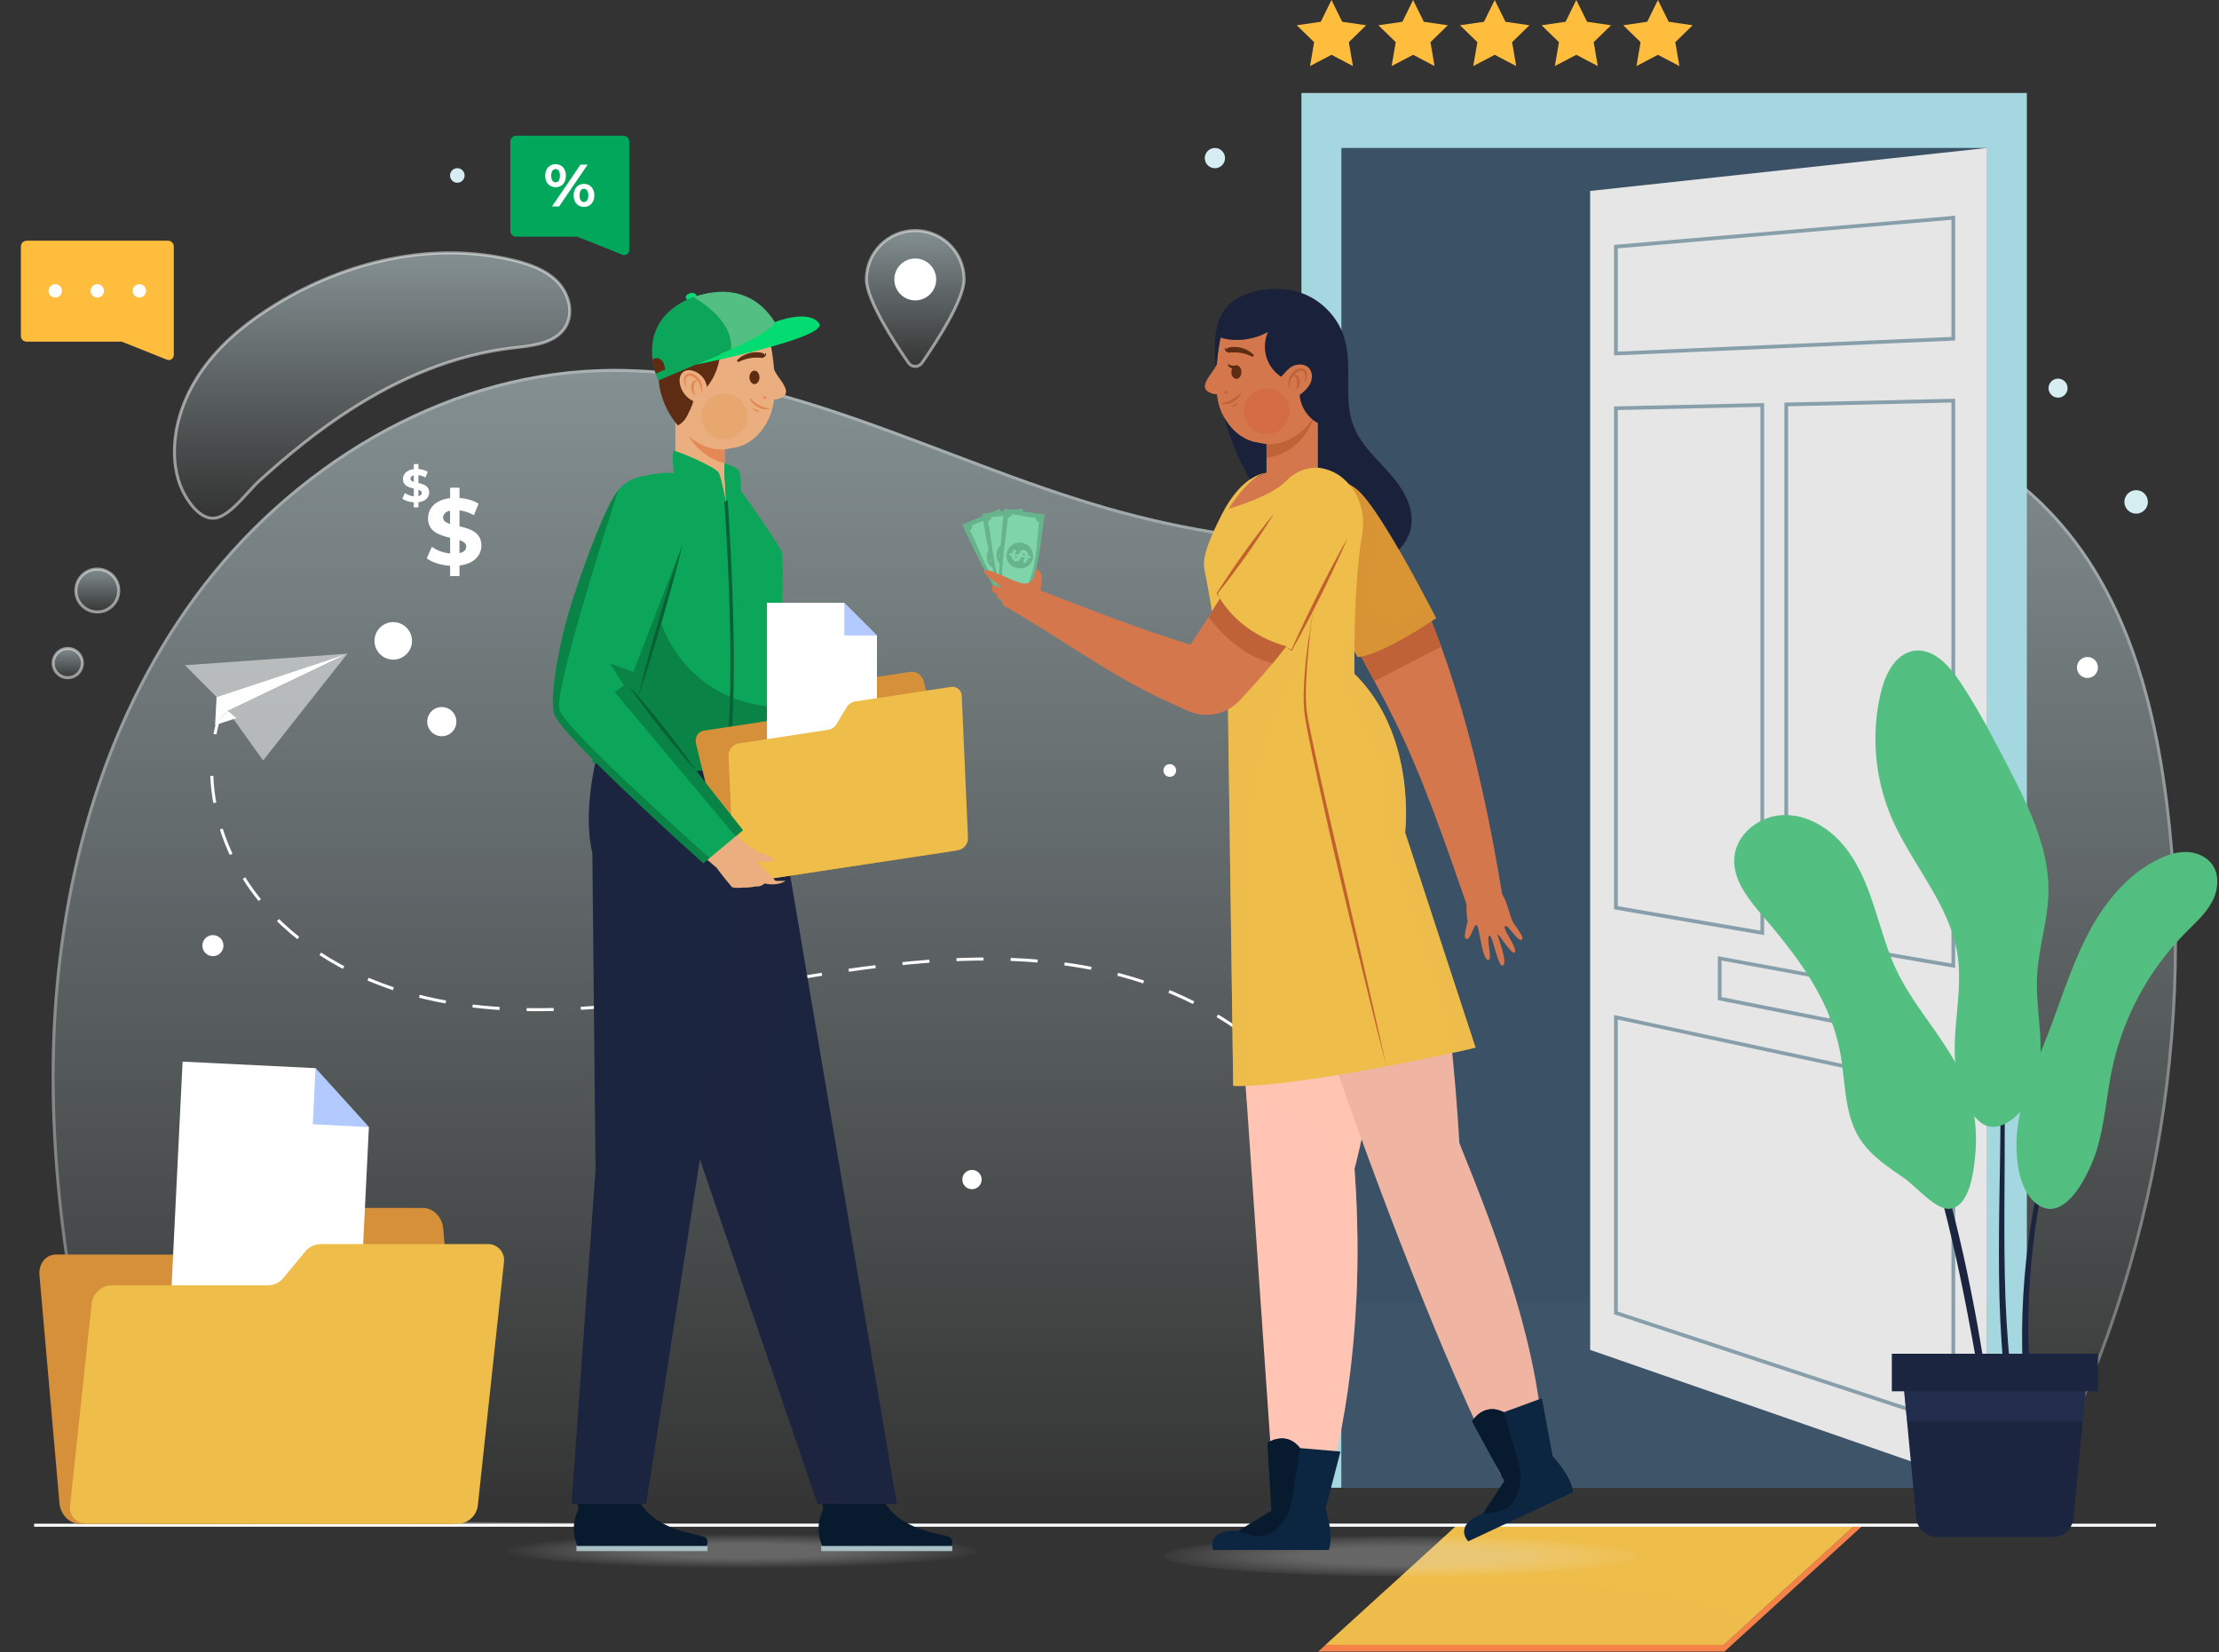 <svg width="740" height="551" viewBox="0 0 740 551" fill="none" xmlns="http://www.w3.org/2000/svg">
<rect x="0" y="0" width="740" height="551" fill="#333333" stroke="none"/>
<path d="M218.561 508.982H673.831C715.76 436.861 733.396 350.851 723.099 268.047C719.646 240.27 712.927 212.307 698.047 188.602C683.168 164.897 659.138 145.806 631.407 141.982C595.749 137.074 562.12 157.093 528.01 168.567C477.039 185.707 420.804 183.849 369.12 168.985C312.606 152.743 258.647 121.157 199.873 123.108C146.409 124.888 96.259 155.808 64.642 198.976C33.025 242.128 18.734 296.288 17.34 349.767C15.947 403.247 26.77 456.37 41.603 507.774L218.561 508.982Z" fill="url(#paint0_linear_80_34839)" fill-opacity="0.5"/>
<path d="M65.045 199.271L65.045 199.271C96.588 156.205 146.605 125.382 199.889 123.607C229.184 122.635 257.298 130.02 285.18 139.696C295.437 143.256 305.673 147.13 315.923 151.009C333.502 157.663 351.127 164.334 368.982 169.465C420.743 184.351 477.084 186.219 528.169 169.04C536.712 166.167 545.223 162.759 553.728 159.346L554.075 159.207C562.468 155.839 570.856 152.473 579.289 149.604C596.388 143.789 613.623 140.038 631.339 142.477C658.886 146.276 682.801 165.253 697.624 188.868C712.447 212.483 719.154 240.362 722.603 268.108C732.874 350.709 715.314 436.506 673.544 508.482H218.564H218.561L41.98 507.277C27.206 456.006 16.452 403.062 17.84 349.78C19.232 296.375 33.503 242.321 65.045 199.271Z" stroke="white" stroke-opacity="0.3"/>
<path d="M116.604 136.764C133.078 126.142 151.58 118.23 171.058 116.016C177.561 115.273 185.21 114.576 188.601 108.971C191.419 104.311 189.731 97.932 185.938 93.999C182.16 90.082 176.772 88.146 171.476 86.846C144.613 80.25 115.582 87.031 92.001 101.508C83.252 106.881 75.046 113.353 68.807 121.513C62.567 129.657 58.371 139.613 58.17 149.878C58.061 155.22 59.083 160.685 61.762 165.3C64.022 169.186 68.218 174.295 73.111 172.406C77.957 170.533 82.788 163.658 86.612 160.19C96.042 151.674 105.936 143.654 116.604 136.764Z" fill="url(#paint1_linear_80_34839)" fill-opacity="0.5" stroke="white" stroke-opacity="0.5"/>
<path d="M577.546 548.467H574.805L618.22 508.907H620.961L577.546 548.467Z" fill="#F58249"/>
<path d="M439.605 550.712L442.067 548.467H577.546L575.099 550.712H439.605Z" fill="#F58249"/>
<path d="M618.22 508.907L583.615 540.446L574.805 548.467H442.067L462.211 530.119L485.467 508.907H618.22Z" fill="#EEBD4A"/>
<path opacity="0.5" d="M583.615 540.446L574.805 548.467H442.052L462.195 530.119C473.328 527.704 485.219 527.673 496.708 527.859C517.61 528.199 538.621 528.896 559.167 532.782C567.513 534.346 576.044 536.684 583.615 540.446Z" fill="#EEBD4A"/>
<path d="M675.926 31H434V496.087H675.926V31Z" fill="#A4D7E0"/>
<path d="M662.58 49.332H447.331V496.087H662.58V49.332Z" fill="#3B5165"/>
<path opacity="0.5" d="M662.58 434.587H447.331V496.087H662.58V434.587Z" fill="#425A6F"/>
<g class="door">
    <path d="M530.291 450.117L662.642 496.087V49.332L530.291 63.67V450.117Z" fill="#E6E6E6"/>
    <path d="M538.263 118.527V81.661L652.019 71.938V113.541L651.431 113.572L538.263 118.527ZM539.502 82.807V117.242L650.78 112.349V73.285L539.502 82.807Z" fill="#879FAA"/>
    <path d="M652.02 475.711L651.215 475.448L538.264 438.241V338.452L652.02 362.838V475.711ZM539.503 437.343L650.781 474.008V363.829L539.503 339.969V437.343Z" fill="#879FAA"/>
    <path d="M652.02 322.752L595.073 312.966V134.243L652.02 132.957V322.752ZM596.311 311.929L650.781 321.281V134.227L596.311 135.466V311.929Z" fill="#879FAA"/>
    <path d="M588.306 311.805L538.249 303.212V135.528L588.306 134.397V311.805ZM539.503 302.159L587.083 310.334V135.667L539.503 136.735V302.159Z" fill="#879FAA"/>
    <path d="M611.392 341.146L572.87 333.481V318.834L611.392 325.926V341.146ZM574.108 332.459L610.153 339.628V326.932L574.108 320.29V332.459V332.459Z" fill="#879FAA"/>
</g>
<style>
       .door {
        animation: 10s infinite linear door;
     transform-box: fill-box;
     transform-origin: right;
    }
    @keyframes door {
     0% {      
            transform: rotateY(0deg);  
        }                
    50% {
        transform: rotateY(90deg);  
        }    
    100% {     
    transform: rotateY(0px);     
        }
}
</style>
<path d="M11.379 508.579H718.996" stroke="white" stroke-miterlimit="10"/>
<path d="M80.764 405.631L75.348 415.501C74.897 416.354 74.224 417.07 73.4 417.572C72.575 418.074 71.63 418.344 70.665 418.353L18.633 418.325C15.276 418.329 12.824 421.404 13.16 425.19L19.826 501.221C20.152 505.015 23.15 508.087 26.506 508.092L150.357 508.149C153.714 508.145 156.165 505.08 155.839 501.286L147.806 409.663C147.48 405.869 144.482 402.797 141.126 402.792L85.454 402.734C84.483 402.746 83.533 403.022 82.707 403.533C81.881 404.043 81.209 404.768 80.764 405.631Z" fill="#D69039"/>
<path d="M60.892 353.998L56.672 439.979L119.719 443.074L123.02 375.813L105.228 356.174L60.892 353.998Z" fill="white"/>
<path opacity="0.4" d="M104.309 374.894L105.228 356.174L123.02 375.813L104.309 374.894Z" fill="#407BFF"/>
<path d="M101.755 417.365L94.537 426.095C93.902 426.863 93.108 427.484 92.209 427.915C91.309 428.345 90.328 428.575 89.331 428.588L37.306 428.57C35.642 428.605 34.047 429.237 32.81 430.351C31.574 431.466 30.78 432.988 30.573 434.639L23.366 501.975C23.261 502.74 23.323 503.518 23.547 504.257C23.771 504.996 24.152 505.677 24.664 506.255C25.177 506.832 25.808 507.292 26.514 507.603C27.221 507.914 27.986 508.068 28.758 508.055L152.611 508.104C154.274 508.069 155.87 507.437 157.107 506.322C158.343 505.208 159.137 503.686 159.343 502.035L168.06 420.906C168.165 420.141 168.103 419.363 167.879 418.624C167.655 417.885 167.274 417.204 166.762 416.626C166.25 416.049 165.618 415.589 164.912 415.278C164.205 414.968 163.44 414.813 162.668 414.826L106.94 414.832C105.944 414.851 104.963 415.087 104.067 415.525C103.172 415.962 102.382 416.59 101.755 417.365V417.365Z" fill="#EEBD4A"/>
<path d="M591.847 287.261C597.452 293.176 602.685 299.462 607.532 306.027C612.363 312.607 616.791 319.482 620.878 326.558C629.054 340.725 635.711 355.728 641.27 371.088C646.735 386.494 651.133 402.271 654.694 418.203C656.474 426.177 658.069 434.182 659.525 442.202C660.949 450.238 662.25 458.29 663.488 466.356L661.243 466.713C659.927 458.677 658.534 450.656 657.016 442.667C655.53 434.662 653.935 426.688 652.17 418.761C648.624 402.906 644.459 387.175 639.118 371.831C633.869 356.472 627.412 341.499 619.609 327.255C615.722 320.117 611.464 313.18 606.835 306.507C602.236 299.803 597.235 293.362 591.847 287.261Z" fill="#1C2540"/>
<path d="M637.074 230.794C644.614 248.987 652.154 267.211 657.806 286.116C659.23 290.838 660.515 295.591 661.646 300.391C662.234 302.791 662.73 305.206 663.24 307.622C663.705 310.037 664.108 312.484 664.541 314.899C666.12 324.638 667.235 334.454 667.746 344.302C668.907 363.997 668.505 383.738 668.427 403.417C668.396 413.264 668.443 423.096 668.783 432.913C669.171 442.729 669.883 452.53 671.075 462.269L668.814 462.548C667.715 452.716 667.096 442.853 666.786 432.99C666.538 423.127 666.585 413.264 666.709 403.401C666.987 383.707 667.576 364.012 666.6 344.364C666.182 334.532 665.16 324.746 663.689 315.038C663.271 312.623 662.9 310.192 662.466 307.761C661.986 305.346 661.506 302.946 660.949 300.546C659.865 295.746 658.626 290.993 657.264 286.27C651.798 267.365 644.428 249.049 637.074 230.794Z" fill="#1C2540"/>
<path d="M729.602 290.915C691.606 338.294 672.515 400.15 677.067 460.411L674.791 460.566C670.967 399.654 691.018 337.799 729.602 290.915Z" fill="#1C2540"/>
<path d="M684.483 512.528H646.038C642.4 512.528 639.365 509.756 639.025 506.148L634.689 460.504H695.817L691.482 506.148C691.157 509.772 688.107 512.528 684.483 512.528Z" fill="#1C2540"/>
<path opacity="0.5" d="M694.548 474.021L695.833 460.504H634.689L635.974 474.021H694.548Z" fill="#28365D"/>
<path d="M699.626 451.4H630.896V463.926H699.626V451.4Z" fill="#1C2540"/>
<g class="flip-left">
<path d="M737.56 300.917C735.407 304.818 731.97 307.838 728.827 311.012C727.263 312.591 725.761 314.232 724.321 315.92C718.639 322.562 713.932 330.025 710.355 338.015C707.739 343.852 705.726 349.968 704.394 356.238C704.286 356.734 704.193 357.229 704.085 357.725C702.413 366.256 701.778 375.02 699.254 383.365C698.697 385.192 697.675 387.917 696.281 390.766C693.107 397.269 687.982 404.422 682.129 402.89C681.402 402.719 680.659 402.394 679.915 401.914C678.429 400.985 677.221 399.7 676.246 398.198C672.731 392.779 672.143 384.387 672.623 378.023C672.716 376.769 672.855 375.608 673.01 374.555C674.109 367.371 676.664 360.543 679.373 353.761C680.519 350.897 681.727 348.017 682.842 345.137C684.932 339.764 686.805 334.283 688.818 328.88C690.908 323.228 693.123 317.623 695.863 312.266C698 308.054 700.524 303.967 703.45 300.235C707.832 294.646 713.112 289.846 719.444 286.672C722.417 285.186 725.668 284.055 728.997 284.102C732.326 284.164 735.748 285.526 737.699 288.22C740.316 291.843 739.712 296.999 737.56 300.917Z" fill="#53BF81"/>
<path opacity="0.19" d="M737.56 300.918C735.408 304.819 731.971 307.839 728.828 311.013C727.264 312.592 725.762 314.233 724.322 315.921C723.083 316.525 721.876 317.16 720.668 317.841C716.023 320.535 711.626 324.468 710.403 329.701C709.768 332.411 710.031 335.213 710.341 338C707.724 343.837 705.711 349.953 704.38 356.224C704.271 356.719 704.178 357.215 704.07 357.71C700.524 361.798 696.576 365.715 695.028 370.794C693.82 374.788 694.223 379.062 694.935 383.165C695.368 385.689 695.91 388.197 696.251 390.736C693.077 397.239 687.952 404.392 682.099 402.86C681.371 402.689 680.628 402.364 679.885 401.884C678.399 400.955 677.191 399.67 676.216 398.168C672.701 392.749 672.112 384.357 672.592 377.993C675.116 375.284 678.275 373.054 679.916 369.741C682.378 364.802 680.799 359.305 679.343 353.731C680.489 350.867 681.697 347.987 682.811 345.107C684.902 339.734 686.775 334.253 688.788 328.849C693.015 325.985 697.397 323.152 699.828 318.847C702.537 314.016 702.32 308.164 703.033 302.667C703.141 301.847 703.265 301.026 703.42 300.205C707.801 294.616 713.081 289.816 719.414 286.642C722.387 285.156 725.638 284.025 728.967 284.072C732.296 284.134 735.718 285.496 737.669 288.19C740.316 291.844 739.712 297 737.56 300.918Z" fill="#53BF81"/>
</g>
<style>
     .flip-left {
        animation: 4s Infinite linear flip-left;
     transform-box: fill-box;
     transform-origin: bottom;
    }
    @keyframes flip-left {
     0% {
         transform: rotate( 0deg );
    }
     50% {
        transform: rotate(-5deg);
    }
     100% {
         transform: rotate( 0deg );
    }
}
</style>
<g class="flip">
<path d="M679.328 325.396C678.987 332.069 680.009 338.727 680.381 345.4C680.443 346.67 680.505 347.924 680.505 349.193V349.209C680.551 354.659 679.916 360.14 677.609 365.033C674.714 371.195 666.198 379.757 659.726 373.611C657.295 371.319 655.561 368.424 654.353 365.25C652.232 359.707 651.706 353.327 651.876 347.815C652.108 340.229 653.424 332.595 653.316 325.039C653.3 322.763 653.146 320.487 652.789 318.227C652.387 315.641 651.737 313.133 650.916 310.686C646.41 297.355 636.517 285.898 630.85 272.768C629.611 269.904 628.589 266.931 627.768 263.927C625.214 254.451 624.734 244.418 626.437 234.756C626.669 233.409 626.948 232.078 627.273 230.762C628.682 224.956 631.825 218.514 637.523 217.167C637.74 217.106 637.972 217.059 638.189 217.028C644.49 216.022 649.755 221.642 653.331 226.937C657.496 233.084 661.166 239.572 664.665 246.137C666.213 249.017 667.715 251.912 669.217 254.807C673.893 263.788 678.631 273.093 681.186 282.786C681.186 282.786 681.186 282.786 681.201 282.801C682.471 287.647 683.214 292.587 683.106 297.634V297.959C682.873 307.187 679.808 316.168 679.328 325.396Z" fill="#53BF81"/>
<path opacity="0.19" d="M679.73 346.253C680.008 347.228 680.271 348.204 680.519 349.194V349.21C680.566 354.66 679.931 360.141 677.624 365.034C674.728 371.196 666.213 379.758 659.741 373.612C657.31 371.32 655.576 368.425 654.368 365.251C656.071 365.08 657.635 364.461 658.997 363.191C661.227 361.101 662.28 358.035 662.605 354.985C663.704 344.472 657.031 335.074 653.346 325.025C653.331 322.749 653.176 320.473 652.82 318.212C652.417 315.627 651.767 313.118 650.946 310.672C651.101 300.871 653.516 290.699 648.531 282.461C643.684 274.488 633.388 271.329 627.814 263.913C625.259 254.437 624.779 244.404 626.483 234.742C626.715 234.061 626.947 233.379 627.195 232.729C628.759 228.533 630.586 224.353 633.45 220.915C634.642 219.491 636.02 218.206 637.553 217.153C637.77 217.091 638.002 217.045 638.219 217.014C644.521 216.007 649.785 221.628 653.362 226.923C657.527 233.07 661.196 239.557 664.695 246.122C664.726 247.361 664.757 248.6 664.804 249.838C665.051 257.471 665.965 265.523 670.486 271.67C673.103 275.2 676.71 277.847 679.714 281.037C680.241 281.579 680.736 282.167 681.216 282.771C681.216 282.771 681.216 282.771 681.231 282.787C682.501 287.633 683.244 292.572 683.136 297.62C682.331 299.199 681.34 300.701 680.457 302.234C676.339 309.387 674.434 317.81 675.069 326.047C675.596 332.952 677.856 339.579 679.73 346.253Z" fill="#53BF81"/>
</g>
<g class="flip-left">
<path d="M658.89 382.685C658.859 383.304 658.812 383.939 658.75 384.558C658.286 389.73 657.187 401.838 650.529 403.03C645.806 403.866 638.947 395.582 635.185 392.966C633.079 391.51 630.912 390.055 628.852 388.491C625.554 386.014 622.489 383.258 620.228 379.743C618.169 376.522 616.992 372.961 616.233 369.245C615.01 363.346 614.809 357.044 613.71 351.083C613.214 348.42 612.548 345.819 611.712 343.264C608.662 333.912 603.491 325.319 597.483 317.283C597.483 317.283 597.483 317.283 597.468 317.283C594.51 313.304 591.352 309.464 588.131 305.733C587.016 304.448 585.886 303.116 584.787 301.738C581.009 296.923 577.804 291.597 578.392 285.682C579.151 278.018 586.707 272.15 594.402 271.793C602.097 271.422 609.452 275.664 614.468 281.517C615.908 283.174 617.162 284.97 618.293 286.843C621.126 291.519 623.154 296.737 624.873 301.97C626.112 305.702 627.211 309.464 628.434 313.196C629.626 316.772 630.912 320.334 632.553 323.724C634.209 327.208 636.207 330.491 638.328 333.711C642.71 340.338 647.664 346.624 651.582 353.452C653.068 356.023 654.4 358.67 655.484 361.442C658.193 368.177 659.277 375.485 658.89 382.685Z" fill="#53BF81"/>
<path opacity="0.19" d="M658.89 382.685C658.859 383.304 658.813 383.939 658.751 384.558C658.286 389.73 657.187 401.838 650.529 403.03C645.807 403.866 638.947 395.582 635.185 392.966C633.079 391.51 630.912 390.055 628.852 388.491C629.658 384.558 630.385 380.393 628.527 376.894C626.236 372.559 621.033 371.088 616.234 369.245C615.01 363.346 614.809 357.044 613.71 351.083C613.214 348.42 612.548 345.819 611.712 343.264C613.075 340.632 614.36 337.969 615.196 335.12C616.884 329.407 616.156 322.315 611.294 318.863C607.733 316.339 602.98 316.447 598.66 317.098C598.273 317.16 597.87 317.221 597.468 317.299C597.468 317.299 597.468 317.299 597.452 317.299C594.495 313.32 591.336 309.48 588.116 305.748C587.001 304.463 585.871 303.132 584.771 301.754C590.671 297.109 597.313 293.346 604.327 290.668C608.647 289.011 613.121 287.772 617.689 286.967C617.89 286.936 618.076 286.905 618.277 286.859C621.111 291.535 623.139 296.753 624.858 301.986C626.096 305.717 627.196 309.48 628.419 313.211C627.877 314.481 627.366 315.766 626.963 317.082C625.462 322.021 625.864 328.168 629.952 331.311C632.305 333.123 635.262 333.541 638.313 333.727C642.694 340.354 647.649 346.64 651.566 353.468C650.328 356.255 648.826 358.933 647.711 361.767C646.054 366.025 645.358 371.119 647.773 374.99C650.204 378.798 654.895 380.455 658.89 382.685Z" fill="#53BF81"/>
</g>

<style>

    .flip {
        animation: 4s Infinite linear flip;
     transform-box: fill-box;
     transform-origin: bottom;
    }
    @keyframes flip {
     0% {
         transform: rotate( 0deg );
    }
     50% {
        transform: rotate(-10deg);
    }
     100% {
         transform: rotate( 0deg );
    }
} 
</style>

<path d="M153.237 188.571V192.086H150.109V188.664C147.013 188.478 144.025 187.503 142.306 186.156L144.025 182.331C145.588 183.492 147.849 184.344 150.109 184.561V179.327C146.626 178.476 142.739 177.315 142.739 172.84C142.739 169.511 145.155 166.662 150.109 166.105V162.621H153.237V166.043C155.591 166.229 157.882 166.863 159.601 167.947L158.037 171.802C156.442 170.889 154.816 170.363 153.237 170.177V175.503C156.721 176.324 160.545 177.469 160.545 181.898C160.53 185.165 158.145 187.983 153.237 188.571ZM150.094 174.729V170.285C148.437 170.657 147.772 171.57 147.772 172.608C147.787 173.691 148.716 174.28 150.094 174.729ZM155.482 182.269C155.482 181.17 154.569 180.582 153.222 180.102V184.421C154.801 184.096 155.482 183.276 155.482 182.269Z" fill="white"/>
<path d="M139.534 167.467V169.186H138.001V167.514C136.484 167.421 135.013 166.941 134.162 166.275L135.013 164.401C135.787 164.974 136.887 165.392 138.001 165.501V162.931C136.298 162.513 134.378 161.94 134.378 159.741C134.378 158.115 135.571 156.706 138.001 156.428V154.724H139.534V156.397C140.696 156.49 141.81 156.799 142.662 157.341L141.888 159.23C141.098 158.781 140.308 158.518 139.534 158.425V161.042C141.237 161.444 143.126 162.017 143.126 164.185C143.126 165.795 141.95 167.188 139.534 167.467ZM138.001 160.67V158.487C137.181 158.673 136.856 159.122 136.856 159.633C136.856 160.159 137.32 160.453 138.001 160.67ZM140.649 164.371C140.649 163.829 140.2 163.534 139.534 163.302V165.423C140.308 165.269 140.649 164.866 140.649 164.371Z" fill="white"/>
<path opacity="0.5" d="M302.983 121.01L302.983 121.01C300.618 117.625 297.092 112.346 294.158 107.053C292.691 104.406 291.377 101.765 290.432 99.361C289.482 96.947 288.921 94.817 288.921 93.178C288.921 84.18 296.222 76.879 305.221 76.879C314.234 76.879 321.52 84.18 321.52 93.178C321.52 94.821 320.959 96.953 320.008 99.368C319.061 101.772 317.746 104.413 316.278 107.058C313.342 112.349 309.816 117.625 307.458 121.01C306.372 122.567 304.069 122.567 302.983 121.01Z" fill="url(#paint2_linear_80_34839)" stroke="white"/>
<path d="M312.204 93.178C312.204 97.034 309.076 100.161 305.221 100.161C301.365 100.161 298.238 97.034 298.238 93.178C298.238 89.323 301.365 86.195 305.221 86.195C309.076 86.195 312.204 89.323 312.204 93.178Z" fill="white"/>
<path d="M444.029 0L447.605 7.262L455.61 8.423L449.819 14.059L451.182 22.033L444.029 18.27L436.875 22.033L438.238 14.059L432.447 8.423L440.452 7.262L444.029 0Z" fill="#FFBD3D"/>
<path d="M471.248 0L474.825 7.262L482.83 8.423L477.039 14.059L478.402 22.033L471.248 18.27L464.08 22.033L465.458 14.059L459.667 8.423L467.672 7.262L471.248 0Z" fill="#FFBD3D"/>
<path d="M498.468 0L502.044 7.262L510.049 8.423L504.258 14.059L505.621 22.033L498.468 18.27L491.299 22.033L492.677 14.059L486.886 8.423L494.876 7.262L498.468 0Z" fill="#FFBD3D"/>
<path d="M525.672 0L529.264 7.262L537.269 8.423L531.463 14.059L532.841 22.033L525.672 18.27L518.519 22.033L519.881 14.059L514.09 8.423L522.095 7.262L525.672 0Z" fill="#FFBD3D"/>
<path d="M552.892 0L556.468 7.262L564.473 8.423L558.682 14.059L560.06 22.033L552.892 18.27L545.738 22.033L547.101 14.059L541.31 8.423L549.315 7.262L552.892 0Z" fill="#FFBD3D"/>
<path d="M56.048 80.265H8.871C7.818 80.265 6.966 81.117 6.966 82.17V112.022C6.966 113.074 7.818 113.926 8.871 113.926H40.612L55.692 119.949C56.776 120.383 57.953 119.577 57.953 118.416V112.022V109.482V82.17C57.953 81.117 57.101 80.265 56.048 80.265Z" fill="#FFBD3D"/>
<path d="M20.654 96.987C20.654 98.21 19.663 99.217 18.424 99.217C17.201 99.217 16.195 98.226 16.195 96.987C16.195 95.764 17.186 94.758 18.424 94.758C19.647 94.758 20.654 95.749 20.654 96.987Z" fill="white"/>
<path d="M34.682 96.987C34.682 98.21 33.691 99.217 32.452 99.217C31.213 99.217 30.222 98.226 30.222 96.987C30.222 95.764 31.213 94.758 32.452 94.758C33.691 94.758 34.682 95.749 34.682 96.987Z" fill="white"/>
<path d="M48.709 96.987C48.709 98.21 47.718 99.217 46.48 99.217C45.257 99.217 44.25 98.226 44.25 96.987C44.25 95.764 45.241 94.758 46.48 94.758C47.718 94.758 48.709 95.749 48.709 96.987Z" fill="white"/>
<path d="M207.924 45.258H172.096C171.043 45.258 170.191 46.109 170.191 47.162V77.014C170.191 78.067 171.043 78.918 172.096 78.918H192.503L207.583 84.941C208.667 85.375 209.844 84.57 209.844 83.408V77.014V74.475V47.162C209.828 46.109 208.977 45.258 207.924 45.258Z" fill="#01A85B"/>
<path d="M181.819 58.589C181.819 56.235 183.259 54.749 185.287 54.749C187.316 54.749 188.725 56.22 188.725 58.589C188.725 60.958 187.316 62.429 185.287 62.429C183.259 62.429 181.819 60.942 181.819 58.589ZM186.727 58.589C186.727 57.102 186.154 56.375 185.272 56.375C184.42 56.375 183.816 57.118 183.816 58.589C183.816 60.06 184.42 60.803 185.272 60.803C186.154 60.803 186.727 60.075 186.727 58.589ZM193.586 54.904H195.955L186.449 68.839H184.08L193.586 54.904ZM191.295 65.154C191.295 62.8 192.735 61.314 194.732 61.314C196.76 61.314 198.2 62.8 198.2 65.154C198.2 67.507 196.76 68.993 194.732 68.993C192.719 68.993 191.295 67.507 191.295 65.154ZM196.188 65.154C196.188 63.683 195.615 62.94 194.732 62.94C193.881 62.94 193.277 63.652 193.277 65.154C193.277 66.656 193.881 67.368 194.732 67.368C195.615 67.368 196.188 66.625 196.188 65.154Z" fill="white"/>
<path d="M73.452 238.071C72.724 240.285 72.135 242.53 71.686 244.806" stroke="white" stroke-miterlimit="10"/>
<path d="M70.633 258.726C71.175 272.273 76.084 285.79 84.088 296.83C96.243 313.552 114.854 324.886 134.657 330.785C154.476 336.684 175.486 337.489 196.11 336.065C225.126 334.067 253.63 327.766 282.414 323.616C311.197 319.451 340.801 317.454 369.136 323.988C392.903 329.453 415.864 341.608 431.317 360.188" stroke="white" stroke-miterlimit="10" stroke-dasharray="9.03 9.03"/>
<path d="M435.59 365.731C436.922 367.62 438.176 369.57 439.368 371.583" stroke="white" stroke-miterlimit="10"/>
<path opacity="0.5" d="M115.876 217.973L72.228 232.419L61.684 221.813L115.876 217.973Z" fill="white"/>
<path d="M75.929 237.049L71.733 241.771L78.855 239.449L75.929 237.049Z" fill="white"/>
<path opacity="0.5" d="M75.929 237.049L87.743 253.585C87.743 253.585 115.953 217.772 115.876 217.974C115.798 218.159 75.929 237.049 75.929 237.049Z" fill="white"/>
<path d="M71.733 241.771L72.228 232.42L115.876 217.974L75.929 237.049L71.733 241.771Z" fill="white"/>

<path class="dot" opacity="0.5" d="M39.601 196.901C39.601 200.852 36.403 204.05 32.452 204.05C28.501 204.05 25.303 200.852 25.303 196.901C25.303 192.95 28.501 189.752 32.452 189.752C36.403 189.752 39.601 192.95 39.601 196.901Z" fill="url(#paint3_linear_80_34839)" stroke="white"/>
<path class="dot" opacity="0.5" d="M27.477 221.101C27.477 223.792 25.296 225.974 22.605 225.974C19.913 225.974 17.732 223.792 17.732 221.101C17.732 218.41 19.913 216.229 22.605 216.229C25.296 216.229 27.477 218.41 27.477 221.101Z" fill="url(#paint4_linear_80_34839)" stroke="white"/>
<path class="dot" d="M137.398 213.7C137.398 217.153 134.595 219.956 131.142 219.956C127.69 219.956 124.887 217.153 124.887 213.7C124.887 210.247 127.69 207.445 131.142 207.445C134.595 207.445 137.398 210.247 137.398 213.7Z" fill="white"/>
<path class="dot" d="M152.2 240.626C152.2 243.304 150.032 245.487 147.338 245.487C144.659 245.487 142.476 243.32 142.476 240.626C142.476 237.947 144.644 235.764 147.338 235.764C150.032 235.779 152.2 237.947 152.2 240.626Z" fill="white"/>
<path class="dot" d="M392.221 256.914C392.221 258.091 391.277 259.035 390.1 259.035C388.923 259.035 387.979 258.091 387.979 256.914C387.979 255.737 388.923 254.793 390.1 254.793C391.261 254.777 392.221 255.737 392.221 256.914Z" fill="white"/>
<path class="dot" d="M74.52 315.317C74.52 317.252 72.956 318.832 71.005 318.832C69.07 318.832 67.491 317.268 67.491 315.317C67.491 313.382 69.054 311.802 71.005 311.802C72.956 311.802 74.52 313.366 74.52 315.317Z" fill="white"/>
<path class="dot" d="M324.142 396.542C325.92 396.542 327.362 395.1 327.362 393.322C327.362 391.543 325.92 390.101 324.142 390.101C322.363 390.101 320.921 391.543 320.921 393.322C320.921 395.1 322.363 396.542 324.142 396.542Z" fill="white"/>
<path class="dot" d="M689.501 129.425C689.501 131.174 688.076 132.599 686.326 132.599C684.577 132.599 683.152 131.174 683.152 129.425C683.152 127.675 684.577 126.251 686.326 126.251C688.076 126.251 689.501 127.675 689.501 129.425Z" fill="#D6EDF1"/>
<path class="dot" d="M696.127 226.071C698.06 226.071 699.627 224.505 699.627 222.572C699.627 220.64 698.06 219.073 696.127 219.073C694.195 219.073 692.628 220.64 692.628 222.572C692.628 224.505 694.195 226.071 696.127 226.071Z" fill="white"/>
<path class="dot" d="M716.287 167.359C716.287 169.526 714.537 171.276 712.369 171.276C710.202 171.276 708.452 169.526 708.452 167.359C708.452 165.191 710.202 163.442 712.369 163.442C714.537 163.426 716.287 165.191 716.287 167.359Z" fill="#D6EDF1"/>
<path class="dot" d="M405.15 56.096C407.014 56.096 408.526 54.585 408.526 52.721C408.526 50.856 407.014 49.345 405.15 49.345C403.286 49.345 401.775 50.856 401.775 52.721C401.775 54.585 403.286 56.096 405.15 56.096Z" fill="#D6EDF1"/>
<path class="dot" d="M154.94 58.511C154.94 59.858 153.856 60.942 152.509 60.942C151.162 60.942 150.078 59.858 150.078 58.511C150.078 57.164 151.162 56.08 152.509 56.08C153.856 56.08 154.94 57.18 154.94 58.511Z" fill="#D6EDF1"/>
<path opacity="0.3" d="M466.975 525.549C510.611 525.549 545.986 522.561 545.986 518.876C545.986 515.19 510.611 512.203 466.975 512.203C423.338 512.203 387.964 515.19 387.964 518.876C387.964 522.561 423.338 525.549 466.975 525.549Z" fill="url(#paint5_radial_80_34839)"/>
<path d="M451.707 389.745C452.869 405.863 452.931 420.51 452.311 433.516C450.19 478.201 440.203 503.718 440.203 503.718L425.184 503.377L415.771 367.341L414.718 352.028C417.83 351.749 420.927 351.44 423.977 351.176C436.069 350.123 448.115 348.513 460.115 346.702C456.646 371.119 451.707 389.745 451.707 389.745Z" fill="#FFC4B3"/>
<path opacity="0.5" d="M451.708 389.745C452.869 405.863 452.931 420.51 452.312 433.516L448.952 397.58C447.357 380.44 432.973 367.341 415.756 367.341L414.703 352.028C417.815 351.749 420.912 351.44 423.962 351.176C436.055 350.123 448.101 348.513 460.1 346.702C456.647 371.119 451.708 389.745 451.708 389.745Z" fill="#FFC4B3"/>
<path d="M442.062 503.036C442.062 503.036 444.973 511.908 443.13 516.832H404.531C404.531 516.832 402.007 509.725 412.969 510.499L424.024 503.718L422.662 481.112C422.662 481.112 428.87 476.839 433.531 482.862L447.017 484.023L442.062 503.036Z" fill="#0C2641"/>
<path d="M433.531 482.862C433.531 482.862 430.821 501.38 430.001 503.718C429.165 506.04 425.093 512.156 420.649 512.202C416.174 512.249 412.985 510.499 412.985 510.499L424.04 503.718L422.677 481.112C422.662 481.127 428.87 476.854 433.531 482.862Z" fill="#071A2E"/>
<path d="M483.356 342.691C477.286 343.915 471.14 344.983 464.915 345.943C457.669 347.073 450.408 348.126 443.13 349.071C459.31 396.031 481.018 452.979 500.31 491.548C506.38 493.483 509.879 487.739 514.957 486.686C513.966 450.796 499.908 413.853 486.685 381.167C486.004 369.942 485.044 356.642 483.356 342.691Z" fill="#F0B4A2"/>
<path d="M517.775 485.556C517.775 485.556 524.17 492.353 524.588 497.586L489.627 513.952C489.627 513.952 484.331 508.595 494.581 504.647L501.719 493.824L490.912 473.928C490.912 473.928 494.721 467.425 501.487 470.908L514.199 466.248L517.775 485.556Z" fill="#0C2641"/>
<path d="M501.502 470.893C501.502 470.893 506.891 488.823 507.138 491.285C507.371 493.746 506.271 501.008 502.261 502.928C498.235 504.863 494.597 504.647 494.597 504.647L501.735 493.824L490.927 473.928C490.912 473.928 494.736 467.425 501.502 470.893Z" fill="#071A2E"/>
<path d="M501.131 299.261C497.244 300.484 493.544 302.141 489.627 303.132C482.241 281.858 474.453 258.942 464.807 239.604C462.608 235.191 460.472 231.073 458.35 227.124C455.362 221.519 452.436 216.27 449.479 211.068C455.78 208.513 461.958 205.649 468.136 202.785C470.18 201.84 472.254 200.896 474.298 199.951C476.621 205.107 478.711 210.371 480.631 215.651C482.21 220.017 483.681 224.399 485.059 228.75C492.476 252.254 497.136 275.045 501.131 299.261Z" fill="#D4774C"/>
<path d="M494.194 292.928C494.194 292.928 496.95 293.997 499.877 296.845C502.803 299.71 503.159 305.454 504.862 307.947C506.565 310.44 508.16 312.515 507.587 313.211C507.014 313.908 505.993 312.917 502.973 309.248C502.973 309.248 501.084 307.823 501.951 309.975C502.803 312.112 506.116 316.525 505.094 317.639C504.258 318.538 499.985 311.632 499.474 311.524C498.963 311.415 502.942 320.597 501.286 321.882C499.629 323.167 497.941 312.143 496.718 312.004C495.495 311.864 497.616 319.668 496.532 320.055C494.163 320.922 493.389 308.133 492.336 308.396C491.283 308.659 490.463 313.413 489.038 313.118C487.614 312.84 489.472 307.993 489.394 307.018C489.286 306.043 487.258 294.771 494.194 292.928Z" fill="#D4774C"/>
<path d="M480.615 215.636L458.35 227.124C455.362 221.519 452.436 216.27 449.479 211.068C455.78 208.513 461.958 205.649 468.136 202.785C470.18 201.84 472.254 200.896 474.298 199.951C476.621 205.092 478.695 210.356 480.615 215.636Z" fill="#BF6237"/>
<path d="M478.912 206.129C478.912 206.129 460.874 218.5 452.714 219.073L430.062 177.764C430.062 177.764 429.908 175.472 430.248 172.313C431.394 161.537 444.137 156.257 452.482 163.132L452.714 163.333C454.418 164.773 456.601 167.545 458.954 171.028C465.225 180.256 472.812 194.393 476.559 201.592C478.03 204.379 478.912 206.129 478.912 206.129Z" fill="#D99434"/>
<path opacity="0.5" d="M478.912 206.129C478.912 206.129 460.874 218.5 452.714 219.073L430.062 177.764C430.062 177.764 429.908 175.472 430.248 172.313C431.394 161.537 444.137 156.257 452.482 163.132L452.714 163.333C454.418 164.773 456.601 167.545 458.954 171.028C458.196 179.776 457.452 188.54 456.694 197.303C456.508 199.378 456.369 201.608 457.359 203.419C458.645 205.788 461.54 206.841 464.25 206.965C468.895 207.166 473.524 205.076 476.559 201.592C478.03 204.379 478.912 206.129 478.912 206.129Z" fill="#D99434"/>
<path d="M439.476 156.319V130.462H422.29V157.604C418.078 159.122 414.44 162.002 411.947 165.795C410.553 167.916 409.268 169.712 408.107 171.369C409.702 172.159 411.389 172.824 413.093 173.413C413.712 173.335 414.316 173.273 414.811 173.211C419.797 172.685 424.86 171.663 429.396 169.48C432.958 167.777 436.317 165.702 438.826 162.667C438.872 162.42 438.903 162.172 438.996 161.924C439.662 159.942 440.498 158.193 441.489 156.52C440.823 156.443 440.142 156.381 439.476 156.319Z" fill="#D4774C"/>
<path d="M439.213 136.857C437.695 140.975 435.745 144.753 433.345 147.122C430.836 149.615 428.359 151.008 426.16 151.767C424.72 152.263 423.404 152.495 422.29 152.588V148.082C423.606 148.19 425.665 148.113 428.096 147.262C430.294 146.503 432.787 145.109 435.296 142.617C436.782 141.146 438.098 139.148 439.213 136.857Z" fill="#BF6237"/>
<path d="M492.073 349.318C490.881 349.628 488.759 350.123 485.957 350.743C470.892 354.072 436.008 361.07 417.242 362.015C414.997 362.123 412.969 362.169 411.25 362.077L409.501 235.81C409.501 235.81 407.797 225.437 406.017 214.753C404.298 204.503 402.502 193.975 402.084 192.008C401.202 188.013 400.412 185.459 407.395 171.632C414.378 157.821 422.383 157.542 422.383 157.542C416.313 158.766 409.748 169.635 409.748 169.635C409.748 169.635 423.761 165.764 428.963 160.329C434.165 154.895 440.452 156.041 440.452 156.041C445.762 156.985 449.169 160.035 451.352 163.38C454.263 167.885 455.176 173.413 454.216 178.693C453.07 184.963 452.42 193.061 452.08 200.694C451.491 213.282 451.677 224.647 451.677 224.647C472.61 245.224 468.585 277.584 468.585 277.584L492.073 349.318Z" fill="#EEBD4A"/>
<path d="M438.145 201.964C437.216 208.436 436.426 214.923 435.931 221.426C435.683 224.678 435.513 227.945 435.497 231.196C435.482 232.017 435.497 232.822 435.544 233.627C435.574 234.432 435.59 235.253 435.683 236.058L435.791 237.266C435.838 237.668 435.915 238.071 435.977 238.458C436.116 239.263 436.24 240.053 436.38 240.858C438.965 253.647 441.923 266.39 444.88 279.102L453.674 317.299L458.056 336.405L462.345 355.527C459.063 342.877 455.92 330.196 452.823 317.5C449.726 304.804 446.753 292.077 443.765 279.349L439.476 260.212C438.114 253.817 436.658 247.454 435.513 240.997C435.373 240.192 435.265 239.372 435.141 238.551C435.079 238.148 435.017 237.73 434.971 237.328L434.878 236.089C434.8 235.268 434.785 234.448 434.769 233.627C434.738 232.807 434.754 231.986 434.769 231.165C434.831 227.883 435.048 224.616 435.358 221.364C436.054 214.877 436.968 208.389 438.145 201.964Z" fill="#C2612D"/>
<path opacity="0.5" d="M446.8 181.325L433.438 222.309C420.478 244.558 414.006 269.997 414.92 295.715L417.258 361.999C415.013 362.108 412.984 362.154 411.266 362.061L409.516 235.795C409.516 235.795 407.813 225.421 406.032 214.738L441.52 176.045L446.8 181.325Z" fill="#EEBD4A"/>
<path opacity="0.5" d="M492.073 349.318C490.881 349.628 488.759 350.123 485.957 350.743L462.36 276.98C467.501 254.127 446.784 228.286 446.784 228.286L452.048 200.71C451.46 213.298 451.646 224.662 451.646 224.662C472.579 245.24 468.554 277.6 468.554 277.6L492.073 349.318Z" fill="#EEBD4A"/>
<path d="M342.567 197.861C339.021 198.511 337.504 199.27 334.391 201.081C329.576 192.488 324.9 184.003 320.921 174.914C325.07 173.103 329.313 171.539 333.431 169.65C337.596 179.358 341.932 187.1 342.567 197.861Z" fill="#67B38B"/>
<path d="M334.252 197.969C329.514 191.668 326.913 183.864 323.476 176.819C324.11 176.463 324.312 175.921 324.095 175.224C326.572 174.218 329.065 173.258 331.527 172.19C331.883 172.809 332.44 173.026 333.122 172.809C336.605 180.024 340.724 186.961 341.096 195.167C340.399 195.353 340.151 195.863 340.105 196.56C338.324 196.777 337.101 197.35 335.676 198.449C335.32 197.923 334.856 197.675 334.252 197.969Z" fill="#80D4A9"/>
<path d="M337.596 184.019C338.603 186.341 337.348 188.648 335.103 189.577C332.858 190.522 330.427 189.763 329.452 187.487C328.477 185.211 329.406 182.687 331.697 181.696C333.973 180.705 336.59 181.696 337.596 184.019Z" fill="#67B38B"/>
<path d="M335.862 184.266C336.141 184.158 336.389 184.05 336.652 183.941C336.745 184.174 336.853 184.39 336.946 184.623C336.698 184.731 336.435 184.839 336.187 184.948C336.389 185.598 336.482 186.217 336.327 186.868C335.986 186.852 335.661 186.852 335.32 186.852C335.444 186.326 335.413 185.846 335.274 185.335C334.887 185.505 334.484 185.675 334.113 185.846C334.175 186.79 334.329 187.533 333.277 188.029C332.487 188.385 331.604 187.921 331.171 187.131C330.892 187.239 330.629 187.348 330.366 187.456C330.273 187.224 330.18 186.992 330.072 186.775C330.335 186.666 330.598 186.573 330.861 186.465C330.706 185.939 330.613 185.412 330.675 184.87C331.016 184.87 331.372 184.87 331.713 184.87C331.682 185.288 331.713 185.691 331.821 186.094C332.224 185.923 332.626 185.768 332.998 185.567C332.951 184.654 332.657 183.833 333.726 183.322C334.5 182.95 335.413 183.477 335.862 184.266ZM333.106 186.31C332.766 186.45 332.44 186.589 332.1 186.744C332.286 186.976 332.533 187.131 332.812 187.007C333.106 186.868 333.091 186.573 333.106 186.31ZM334.252 184.39C333.973 184.514 333.973 184.808 333.973 185.087C334.298 184.948 334.624 184.808 334.933 184.669C334.763 184.437 334.546 184.266 334.252 184.39Z" fill="#80D4A9"/>
<path d="M342.226 199.208C338.634 198.883 336.977 199.208 333.478 200.106C331.155 190.522 328.941 181.092 327.563 171.276C332.038 170.657 336.559 170.285 341.018 169.573C342.427 180.04 344.517 188.664 342.226 199.208Z" fill="#67B38B"/>
<path d="M334.19 197.071C331.326 189.732 330.923 181.51 329.499 173.8C330.211 173.614 330.551 173.165 330.52 172.437C333.184 172.143 335.847 171.88 338.494 171.524C338.68 172.221 339.145 172.577 339.872 172.561C341.281 180.442 343.387 188.246 341.529 196.235C340.801 196.235 340.43 196.653 340.197 197.303C338.432 197.04 337.085 197.257 335.429 197.923C335.227 197.319 334.84 196.947 334.19 197.071Z" fill="#80D4A9"/>
<path d="M341.173 184.53C341.514 187.038 339.687 188.911 337.271 189.221C334.856 189.515 332.704 188.153 332.379 185.691C332.053 183.229 333.617 181.061 336.095 180.721C338.572 180.365 340.832 182.021 341.173 184.53Z" fill="#67B38B"/>
<path d="M339.424 184.297C339.718 184.267 339.996 184.236 340.275 184.205C340.306 184.452 340.337 184.7 340.368 184.948C340.089 184.979 339.826 185.01 339.547 185.041C339.578 185.722 339.485 186.341 339.16 186.93C338.835 186.837 338.526 186.728 338.2 186.651C338.464 186.171 338.556 185.706 338.556 185.18C338.138 185.242 337.705 185.288 337.302 185.366C337.101 186.295 337.055 187.053 335.909 187.239C335.057 187.379 334.33 186.682 334.113 185.815C333.819 185.83 333.54 185.877 333.246 185.908C333.215 185.66 333.184 185.412 333.153 185.165C333.432 185.134 333.71 185.103 333.989 185.072C333.973 184.514 334.035 183.988 334.237 183.477C334.562 183.57 334.902 183.663 335.228 183.756C335.088 184.158 335.011 184.545 334.995 184.963C335.429 184.917 335.862 184.87 336.28 184.777C336.482 183.879 336.42 183.012 337.581 182.811C338.464 182.656 339.207 183.43 339.424 184.297ZM336.219 185.521C335.862 185.567 335.491 185.614 335.135 185.66C335.259 185.923 335.444 186.14 335.754 186.094C336.064 186.047 336.141 185.784 336.219 185.521ZM337.844 183.988C337.535 184.034 337.473 184.313 337.395 184.576C337.736 184.53 338.092 184.483 338.433 184.421C338.324 184.174 338.154 183.941 337.844 183.988Z" fill="#80D4A9"/>
<path d="M341.529 200.4C338.169 199.115 336.482 198.976 332.874 198.898C333.215 189.051 333.633 179.374 334.933 169.542C339.423 170.146 343.852 171.013 348.357 171.539C346.886 182.006 346.577 190.878 341.529 200.4Z" fill="#67B38B"/>
<path d="M334.376 196.173C333.601 188.339 335.428 180.303 336.125 172.499C336.853 172.515 337.302 172.159 337.488 171.462C340.135 171.895 342.768 172.36 345.415 172.731C345.4 173.459 345.756 173.924 346.453 174.094C345.678 182.068 345.616 190.15 341.668 197.334C340.972 197.133 340.492 197.443 340.089 198C338.463 197.272 337.101 197.118 335.336 197.319C335.305 196.7 335.026 196.235 334.376 196.173Z" fill="#80D4A9"/>
<path d="M344.471 185.985C344.115 188.478 341.87 189.809 339.454 189.453C337.039 189.097 335.351 187.193 335.707 184.731C336.063 182.285 338.154 180.612 340.631 180.953C343.093 181.278 344.812 183.492 344.471 185.985Z" fill="#67B38B"/>
<path d="M342.861 185.288C343.155 185.35 343.418 185.381 343.712 185.428C343.681 185.676 343.65 185.923 343.604 186.171C343.325 186.125 343.062 186.094 342.783 186.047C342.628 186.697 342.381 187.27 341.901 187.766C341.622 187.58 341.343 187.41 341.049 187.239C341.421 186.852 341.653 186.434 341.792 185.923C341.374 185.877 340.941 185.799 340.538 185.753C340.089 186.589 339.857 187.317 338.68 187.177C337.813 187.069 337.302 186.217 337.333 185.319C337.039 185.257 336.76 185.226 336.481 185.18C336.512 184.932 336.559 184.685 336.59 184.452C336.869 184.499 337.147 184.545 337.426 184.592C337.565 184.065 337.767 183.57 338.092 183.121C338.386 183.307 338.68 183.477 338.974 183.663C338.727 184.003 338.556 184.359 338.432 184.762C338.85 184.824 339.284 184.901 339.717 184.932C340.151 184.127 340.321 183.26 341.498 183.384C342.365 183.461 342.876 184.406 342.861 185.288ZM339.439 185.614C339.083 185.552 338.727 185.505 338.355 185.459C338.401 185.753 338.525 186.001 338.835 186.047C339.16 186.094 339.284 185.846 339.439 185.614ZM341.421 184.576C341.111 184.545 340.972 184.793 340.832 185.025C341.173 185.072 341.529 185.118 341.87 185.165C341.823 184.886 341.73 184.607 341.421 184.576Z" fill="#80D4A9"/>
<path d="M431.828 211.579C429.49 214.83 427.028 218.005 424.473 221.101C424.287 221.333 424.086 221.581 423.885 221.813C421.423 224.802 417.165 229.478 413.434 233.519C409.005 238.303 402.053 239.712 396.108 237.034C392.175 235.253 387.917 233.302 385.115 231.94C377.543 228.239 370.297 223.935 363.082 219.429C355.867 214.939 348.714 210.247 341.328 205.819C339.222 204.627 336.203 202.692 336.203 202.692C334.004 202.289 333.973 199.951 333.973 199.951C332.286 199.874 332.332 198.062 332.332 198.062C329.963 197.226 331.032 195.074 331.032 195.074C331.032 195.074 333.942 196.22 334.035 195.879C334.113 195.538 326.557 190.8 328.368 190.15C330.18 189.484 338.278 194.3 341.343 194.547C344.409 194.795 344.936 191.993 344.936 191.993L345.601 189.5C345.601 189.5 346.871 190.475 347.305 191.606C347.738 192.72 346.979 196.854 346.979 196.854C363.252 203.203 380.392 209.922 396.99 214.97C399.081 211.811 401.078 208.73 403.013 205.711C405.615 201.639 408.107 197.629 410.631 193.556C412.814 195.647 415.075 197.675 417.351 199.672C422.073 203.791 426.889 207.77 431.828 211.579Z" fill="#D4774C"/>
<path d="M431.828 211.579C429.49 214.831 427.028 218.005 424.473 221.101C414.518 218.887 407.086 211.068 402.998 205.711C405.599 201.639 408.092 197.629 410.616 193.556C412.799 195.647 415.06 197.675 417.336 199.672C422.073 203.791 426.889 207.77 431.828 211.579Z" fill="#BF6237"/>
<path d="M405.862 197.907L428.421 164.943C428.421 164.943 446.289 156.799 450.67 177.02L430.062 215.729C430.047 215.729 414.006 212.818 405.862 197.907Z" fill="#EEBD4A"/>
<path d="M406.946 199.487C406.543 198.991 406.141 198.496 405.754 197.985L405.707 197.923L405.754 197.83C407.178 195.507 408.711 193.247 410.213 190.971C411.746 188.71 413.294 186.481 414.889 184.266C416.484 182.052 418.078 179.854 419.751 177.686C421.407 175.518 423.064 173.366 424.829 171.276C423.436 173.629 421.949 175.906 420.432 178.182C418.945 180.458 417.382 182.687 415.818 184.917C414.239 187.146 412.644 189.345 411.018 191.528C409.361 193.696 407.736 195.879 406.001 197.985V197.83C406.311 198.372 406.621 198.929 406.946 199.487Z" fill="#C2612D"/>
<path d="M428.762 215.729C429.443 216.038 430.14 216.348 430.821 216.688L430.651 216.75C432.044 213.545 433.546 210.387 435.017 207.213C436.519 204.054 438.052 200.927 439.616 197.799C441.195 194.687 442.759 191.559 444.415 188.478C446.057 185.397 447.713 182.316 449.463 179.281C448.1 182.501 446.645 185.691 445.158 188.85C443.703 192.024 442.155 195.167 440.606 198.294C439.058 201.422 437.463 204.534 435.853 207.631C434.196 210.712 432.586 213.809 430.852 216.859L430.79 216.983L430.682 216.921C430.047 216.518 429.397 216.116 428.762 215.729Z" fill="#C2612D"/>
<path d="M401.852 128.232C402.27 126.715 403.292 125.353 404.236 124.052C404.825 123.247 405.382 122.364 405.769 121.435C406.388 113.771 408.231 106.463 409.284 104.342C410.956 101.059 419.936 98.087 428.762 99.743C437.603 101.338 444.926 107.315 445.313 110.984C445.453 112.378 446.118 117.952 441.396 131.623C439.848 136.021 437.819 140.093 435.265 142.601C432.756 145.094 430.264 146.487 428.065 147.246C423.838 148.717 420.726 147.834 420.726 147.834L419.038 147.525C419.038 147.525 414.982 147.169 411.142 143.174C409.779 141.765 408.463 139.907 407.348 137.445C406.59 135.742 406.094 133.698 405.816 131.484C404.608 131.469 403.385 131.05 402.456 130.292C401.883 129.812 401.651 128.991 401.852 128.232Z" fill="#D4774C"/>
<path d="M435.017 127.753C435.234 127.195 435.296 126.622 435.311 126.034C435.342 125.461 435.311 124.888 435.125 124.424C434.769 123.479 433.546 123.386 432.71 123.959C431.827 124.517 431.007 125.399 430.558 126.374C430.109 127.381 430 128.558 429.861 129.75C429.675 128.589 429.52 127.365 429.923 126.142C430.341 124.919 431.177 123.959 432.261 123.231C432.818 122.891 433.546 122.689 434.243 122.829C434.955 122.953 435.605 123.541 435.76 124.222C435.946 124.888 435.853 125.523 435.729 126.111C435.574 126.669 435.404 127.288 435.017 127.753Z" fill="#BF6237"/>
<path d="M432.075 130.075C432.338 129.58 432.447 129.084 432.524 128.604C432.586 128.124 432.602 127.613 432.571 127.133C432.54 126.653 432.431 126.22 432.199 125.864C431.951 125.523 431.549 125.182 430.991 125.198C431.456 124.842 432.23 124.965 432.694 125.399C433.19 125.833 433.391 126.483 433.438 127.071C433.469 127.66 433.407 128.232 433.19 128.79C432.973 129.316 432.571 129.812 432.075 130.075Z" fill="#BF6237"/>
<path d="M412.999 134.364C412.752 134.797 412.334 135.092 411.916 135.308C411.467 135.494 410.987 135.634 410.491 135.525C410.925 135.277 411.327 135.123 411.73 134.906C412.148 134.751 412.535 134.534 412.999 134.364Z" fill="#BF6237"/>
<path d="M414.114 130.663C413.665 132.072 412.597 133.265 411.281 134.008C410.615 134.379 409.887 134.643 409.144 134.72C408.401 134.844 407.642 134.735 406.93 134.55C408.37 134.286 409.686 133.946 410.847 133.249C412.055 132.599 413.092 131.701 414.114 130.663Z" fill="#BF6237"/>
<path d="M409.485 130.478C409.407 130.88 409.268 131.05 409.098 131.174C408.912 131.283 408.711 131.329 408.308 131.236C408.262 130.818 408.432 130.601 408.633 130.447C408.85 130.323 409.129 130.261 409.485 130.478Z" fill="#BF6237"/>
<path d="M410.646 124.083C410.646 125.322 411.39 126.328 412.319 126.328C413.248 126.328 413.991 125.322 413.991 124.083C413.991 122.844 413.248 121.838 412.319 121.838C411.39 121.853 410.646 122.844 410.646 124.083Z" fill="#5E2B13"/>
<path d="M409.981 121.575C410.043 121.621 410.213 121.76 410.399 121.807C410.584 121.869 410.786 121.9 410.987 121.915C411.405 121.946 411.839 121.915 412.272 121.853C412.644 121.807 412.984 122.055 413.046 122.442C413.093 122.813 412.829 123.154 412.458 123.216C412.38 123.231 412.303 123.216 412.241 123.216C411.746 123.123 411.25 123.015 410.755 122.829C410.507 122.72 410.275 122.612 410.042 122.442C409.826 122.256 409.609 122.101 409.501 121.699C409.47 121.59 409.532 121.466 409.655 121.435C409.733 121.42 409.795 121.435 409.857 121.482L409.981 121.575Z" fill="#5E2B13"/>
<path d="M409.965 117.565C410.523 117.518 411.204 117.472 411.823 117.503C412.458 117.503 413.108 117.565 413.743 117.657C414.378 117.75 415.013 117.921 415.632 118.122C416.267 118.323 416.855 118.602 417.475 118.881L417.506 118.896C417.722 118.989 417.986 118.896 418.078 118.679C418.156 118.509 418.109 118.308 417.97 118.184C417.428 117.688 416.84 117.224 416.174 116.883C415.524 116.496 414.811 116.248 414.099 116.032C413.371 115.815 412.613 115.707 411.87 115.691C411.095 115.691 410.383 115.722 409.563 115.97C409.129 116.094 408.866 116.558 409.005 116.992C409.114 117.379 409.485 117.611 409.872 117.58L409.965 117.565Z" fill="#5E2B13"/>
<path d="M408.494 116.125C408.401 116.45 408.525 116.822 408.772 117.07C409.02 117.317 409.33 117.457 409.64 117.549H409.655C409.887 117.627 410.135 117.488 410.212 117.255C410.29 117.023 410.15 116.775 409.918 116.698C409.872 116.682 409.81 116.682 409.763 116.682C409.531 116.698 409.314 116.682 409.129 116.605C409.036 116.559 408.958 116.512 408.896 116.435C408.834 116.357 408.788 116.249 408.772 116.156V116.125C408.757 116.048 408.695 116.001 408.618 116.017C408.54 116.032 408.509 116.079 408.494 116.125Z" fill="#5E2B13"/>
<path d="M422.382 144.8C426.615 144.8 430.047 141.368 430.047 137.135C430.047 132.903 426.615 129.471 422.382 129.471C418.15 129.471 414.718 132.903 414.718 137.135C414.718 141.368 418.15 144.8 422.382 144.8Z" fill="#D46C46"/>
<path d="M419.085 147.54C419.085 147.54 415.028 147.169 411.188 143.189C410.166 142.137 409.16 140.805 408.246 139.164C410.213 146.394 413.108 153.362 416.84 159.865C419.704 157.899 421.841 157.604 422.305 157.558V148.082C421.33 148.02 420.772 147.85 420.772 147.85L419.085 147.54Z" fill="#1A223B"/>
<path d="M463.584 158.038C459.171 153.006 453.891 148.407 451.429 142.167C447.806 132.908 451.213 122.179 448.317 112.672C446.196 105.689 440.56 99.898 433.654 97.576C429.211 96.089 424.349 95.981 419.751 96.91C415.384 97.792 411.002 99.728 408.355 103.304C405.506 107.16 405.072 112.254 405.134 117.038C405.15 118.788 405.227 120.537 405.367 122.287C405.521 122.008 405.661 121.714 405.769 121.435C406.017 118.323 406.481 115.273 407.008 112.594C412.148 114.127 418.171 113.307 422.847 110.69C421.701 113.276 421.5 116.264 422.29 118.974C423.079 121.683 424.875 124.098 427.229 125.647C428.545 124.362 429.675 122.628 431.378 121.946C433.082 121.265 435.249 121.389 436.503 122.72C437.727 124.021 437.758 126.142 436.999 127.768C436.24 129.394 434.831 130.617 433.407 131.701C433.593 134.085 434.599 136.47 436.132 138.312C437.061 139.427 438.191 140.356 439.461 141.068V155.963C440.08 155.979 440.436 156.056 440.436 156.056C444.679 156.815 447.713 158.905 449.865 161.429C450.763 161.878 451.631 162.435 452.467 163.116L452.699 163.318C456.167 166.228 461.555 174.651 466.541 183.26C468.492 181.278 469.932 178.863 470.489 176.138C471.867 169.588 468.012 163.085 463.584 158.038Z" fill="#1A223B"/>
<path opacity="0.3" d="M326.789 517.204C326.789 520.889 291.41 523.877 247.778 523.877C204.146 523.877 168.767 520.889 168.767 517.204C168.767 513.519 204.146 510.53 247.778 510.53C291.41 510.53 326.789 513.519 326.789 517.204Z" fill="url(#paint6_radial_80_34839)"/>
<path d="M299.059 501.442H272.66L222.261 353.87L224.599 260.831L256.511 250.798L267.148 313.444L299.059 501.442Z" fill="#1C2540"/>
<path opacity="0.5" d="M279.534 501.442H272.644L222.261 353.886L224.584 260.847L256.495 250.798L267.132 313.444C250.751 354.01 248.691 398.958 261.295 440.84L279.534 501.442Z" fill="#1C2540"/>
<path d="M274.549 503.377C274.549 503.377 271.049 508.889 274.549 516.321H316.957C316.957 516.321 318.335 513.921 316.957 512.682C315.579 511.444 301.536 511.057 295.281 501.426H274.254L274.549 503.377Z" fill="#071A2E"/>
<path d="M317.577 515.5H273.852V517.204H317.577V515.5Z" fill="#A9C0C4"/>
<path d="M198.742 253.415C198.742 253.415 194.283 270.942 197.535 284.443L198.603 390.256L190.598 501.442H215.48L249.094 286.147L256.51 250.783L198.742 253.415Z" fill="#1C2540"/>
<path d="M192.921 503.377C192.921 503.377 189.421 508.889 192.921 516.321H235.329C235.329 516.321 236.707 513.921 235.329 512.682C233.951 511.444 219.908 511.057 213.653 501.426H192.627L192.921 503.377Z" fill="#071A2E"/>
<path d="M235.949 515.5H192.224V517.204H235.949V515.5Z" fill="#A9C0C4"/>
<path d="M227.913 166.337C232.356 170.084 238.379 175.333 244.371 176.215C247.483 176.68 249.79 175.751 251.571 174.017C251.726 173.614 251.881 173.196 252.036 172.793C251.215 171.555 250.332 170.223 249.419 168.752C246.957 164.789 244.929 161.707 241.646 159.911V132.212H225.234V157.93C223.686 158.022 222.044 158.177 220.31 158.379C222.54 161.212 224.955 163.844 227.913 166.337Z" fill="#EBAF7F"/>
<path d="M241.631 149.816V154.415C241.042 154.291 240.439 154.121 239.788 153.888C237.605 153.13 235.112 151.736 232.604 149.243C231.536 148.191 230.545 146.843 229.647 145.295C231.83 147.2 233.936 148.345 235.84 148.996C238.255 149.863 240.33 149.925 241.631 149.816Z" fill="#E48855"/>
<path d="M258.678 235.671C257.919 246.277 257.284 254.236 257.284 254.236C257.284 254.236 251.432 255.443 242.575 256.326C242.188 256.357 241.801 256.403 241.399 256.434C229.492 257.533 212.693 257.967 197.534 254.236L205.384 221.349L207.97 197.799L212.182 159.462C212.182 159.462 218.979 157.109 225.234 157.806C225.234 157.806 237.946 168.164 241.584 167.281C241.6 167.281 241.615 167.266 241.631 167.266C242.095 167.142 242.436 166.925 242.684 166.647C243.783 165.408 242.978 162.884 242.312 161.305C241.956 160.484 241.646 159.911 241.646 159.911C241.646 159.911 241.879 159.958 242.235 160.066C243.071 160.298 244.604 160.825 245.486 161.661C246.74 162.853 258.384 179.544 260.505 183.616C261.883 186.279 260.087 215.651 258.678 235.671Z" fill="#0BA659"/>
<path d="M224.723 158.255C224.723 158.255 223.856 150.42 224.801 150.343C225.745 150.265 238.766 155.715 239.711 157.666C240.655 159.617 242.049 167.096 242.049 167.096C242.049 167.096 238.054 170.022 224.723 158.255Z" fill="#0BA659"/>
<path d="M242.049 167.111L241.538 157.31L241.631 154.43C241.631 154.43 245.455 155.715 246.4 156.954C247.344 158.193 247.035 163.658 247.035 163.658C247.035 163.658 246.477 166.894 242.049 167.111Z" fill="#0BA659"/>
<path d="M242.575 256.326C242.188 256.357 241.801 256.403 241.399 256.434C245.471 234.479 242.808 185.799 241.584 167.281C241.6 167.281 241.615 167.266 241.631 167.266C242.095 167.142 242.436 166.925 242.684 166.647C243.876 184.654 246.632 233.829 242.575 256.326Z" fill="#086134"/>
<path opacity="0.5" d="M258.678 235.671C257.919 246.277 257.284 254.236 257.284 254.236C257.284 254.236 251.432 255.443 242.575 256.326C242.188 256.357 241.801 256.403 241.399 256.434C229.492 257.533 212.693 257.967 197.534 254.236L205.384 221.349L207.97 197.799C211.253 196.622 214.659 195.879 218.065 195.662C218.607 207.894 224.831 219.739 234.57 227.171C241.461 232.404 250.023 235.361 258.678 235.671Z" fill="#086134"/>
<path d="M269.254 230.917L267.005 237.059C266.82 237.589 266.496 238.059 266.066 238.419C265.636 238.78 265.117 239.017 264.563 239.106L234.672 243.631C232.744 243.927 231.604 245.907 232.127 248.053L242.592 291.145C243.11 293.296 245.101 294.799 247.029 294.509L318.178 283.733C320.106 283.438 321.246 281.463 320.728 279.312L308.117 227.382C307.599 225.231 305.609 223.728 303.681 224.018L271.695 228.844C271.139 228.935 270.617 229.177 270.187 229.542C269.757 229.907 269.435 230.383 269.254 230.917Z" fill="#D69039"/>
<path d="M255.778 201V251.017H292.454V211.89L281.569 201H255.778Z" fill="white"/>
<path opacity="0.4" d="M281.569 211.89V201L292.454 211.89H281.569Z" fill="#407BFF"/>
<path d="M282.336 235.825L278.952 241.47C278.654 241.967 278.252 242.393 277.773 242.719C277.294 243.044 276.75 243.262 276.179 243.357L246.293 247.887C245.34 248.052 244.478 248.554 243.866 249.302C243.253 250.05 242.929 250.994 242.955 251.961L244.691 291.269C244.698 291.718 244.801 292.16 244.994 292.565C245.187 292.969 245.466 293.328 245.811 293.615C246.155 293.902 246.558 294.111 246.991 294.228C247.424 294.344 247.877 294.366 248.319 294.291L319.468 283.51C320.421 283.345 321.283 282.843 321.896 282.095C322.508 281.347 322.832 280.403 322.806 279.436L320.733 232.073C320.727 231.624 320.623 231.183 320.43 230.778C320.237 230.373 319.958 230.015 319.614 229.728C319.269 229.441 318.866 229.232 318.433 229.115C318 228.998 317.547 228.976 317.105 229.051L285.094 233.918C284.523 234.016 283.98 234.237 283.504 234.566C283.028 234.896 282.629 235.326 282.336 235.825V235.825Z" fill="#EEBD4A"/>
<path d="M252.221 287.215C252.221 287.215 257.966 287.648 258.306 286.828C258.647 286.007 252.934 284.165 252.934 284.165L247.979 280.898C244.666 276.949 241.306 272.955 237.946 268.898C237.714 269.053 237.497 269.208 237.265 269.347C234.756 271.453 231.985 273.342 229.089 275.138C228.052 276.098 226.968 277.058 225.869 278.002C230.158 281.796 234.509 285.574 238.952 289.336C240.47 291.504 244.124 295.855 244.124 295.855C245.92 296.257 247.964 295.947 247.964 295.947C249.667 296.087 251.974 295.591 251.974 295.591C253.801 295.808 254.977 294.6 254.977 294.6C259.514 295.622 261.976 293.733 261.976 293.733H258.662L252.221 287.215Z" fill="#EBAF7F"/>
<path d="M247.778 276.841L245.316 278.9L236.614 286.131L234.555 287.834C234.555 287.834 186.82 245.271 184.792 237.994C183.94 234.974 184.482 229.075 185.396 223.207C186.789 214.382 189.019 205.695 191.883 197.226C195.615 186.171 201.885 168.861 206.19 163.426C206.391 163.178 206.577 162.946 206.763 162.76C206.995 162.528 207.243 162.296 207.475 162.079C216.486 153.981 230.684 161.738 229.585 173.784C229.353 176.339 228.78 177.903 228.78 177.903L227.65 181.433L227.619 181.511L225.048 189.515L212.584 232.172L247.778 276.841Z" fill="#0BA659"/>
<path opacity="0.5" d="M247.778 276.841L245.316 278.885L204.998 230.763L208.11 228.626L203.449 221.225L211.206 224.059L227.603 181.511L225.033 189.515L212.569 232.172L247.778 276.841Z" fill="#086134"/>
<path opacity="0.5" d="M236.614 286.116L234.555 287.819C234.555 287.819 186.82 245.255 184.792 237.978C183.94 234.959 184.482 229.06 185.396 223.192C186.789 214.366 189.019 205.68 191.883 197.211C195.615 186.156 201.885 168.845 206.19 163.411C202.071 176.153 184.699 230.593 186.541 236.662C188.415 242.933 229.229 279.52 236.614 286.116Z" fill="#086134"/>
<path d="M232.31 257.208C230.235 254.979 228.269 252.656 226.302 250.334C224.336 248.011 222.432 245.642 220.543 243.273C218.669 240.889 216.796 238.489 214.984 236.043L212.275 232.373C211.408 231.119 210.51 229.896 209.658 228.626C210.711 229.741 211.686 230.887 212.708 232.033L215.665 235.501C217.632 237.823 219.536 240.192 221.425 242.561C223.299 244.946 225.172 247.345 226.984 249.792C228.811 252.238 230.607 254.685 232.31 257.208Z" fill="#086134"/>
<path d="M227.634 181.433C226.628 185.722 225.497 189.98 224.367 194.222C223.221 198.48 221.983 202.692 220.806 206.934C219.536 211.146 218.298 215.372 216.982 219.568L214.984 225.855C214.272 227.945 213.606 230.035 212.863 232.11C213.359 229.958 213.916 227.837 214.442 225.7L216.13 219.321C217.276 215.078 218.514 210.851 219.691 206.609C220.961 202.397 222.184 198.171 223.516 193.975C224.847 189.779 226.179 185.583 227.634 181.433Z" fill="#086134"/>
<path d="M262.069 129.982C261.651 128.465 260.629 127.102 259.685 125.802C259.096 124.997 258.539 124.114 258.152 123.185C257.532 115.521 255.69 108.213 254.637 106.092C252.965 102.809 243.985 99.836 235.159 101.493C226.318 103.088 218.995 109.064 218.607 112.734C218.468 114.127 217.802 119.701 222.525 133.373C224.073 137.77 226.101 141.842 228.656 144.351C231.164 146.844 233.657 148.237 235.856 148.996C240.083 150.467 243.195 149.584 243.195 149.584L244.883 149.274C244.883 149.274 248.939 148.918 252.779 144.924C254.142 143.515 255.458 141.657 256.573 139.195C257.331 137.492 257.827 135.448 258.105 133.234C259.313 133.218 260.536 132.8 261.465 132.042C262.038 131.562 262.286 130.741 262.069 129.982Z" fill="#EBAF7F"/>
<path d="M228.904 129.487C228.517 129.022 228.346 128.403 228.192 127.83C228.068 127.242 227.99 126.607 228.161 125.941C228.316 125.26 228.966 124.671 229.663 124.548C230.359 124.393 231.087 124.609 231.644 124.95C232.728 125.678 233.564 126.638 233.967 127.861C234.354 129.084 234.23 130.307 234.029 131.469C233.874 130.292 233.812 129.1 233.348 128.093C232.883 127.133 232.078 126.251 231.195 125.678C230.344 125.105 229.136 125.198 228.78 126.142C228.579 126.607 228.563 127.18 228.594 127.753C228.625 128.372 228.703 128.929 228.904 129.487Z" fill="#E48855"/>
<path d="M231.861 131.809C231.35 131.561 230.979 131.051 230.762 130.509C230.53 129.967 230.468 129.378 230.499 128.805C230.545 128.217 230.731 127.567 231.242 127.133C231.706 126.715 232.465 126.56 232.945 126.917C232.388 126.917 231.985 127.226 231.737 127.582C231.505 127.938 231.397 128.387 231.366 128.852C231.304 129.858 231.35 130.834 231.861 131.809Z" fill="#E48855"/>
<path d="M250.937 136.114C251.401 136.284 251.788 136.501 252.206 136.671C252.609 136.888 253.027 137.027 253.445 137.29C252.95 137.383 252.47 137.244 252.021 137.074C251.587 136.826 251.169 136.547 250.937 136.114Z" fill="#E48855"/>
<path d="M249.806 132.413C250.828 133.45 251.866 134.348 253.058 134.999C253.646 135.339 254.266 135.603 254.916 135.804C255.566 136.036 256.263 136.129 256.975 136.284C256.263 136.485 255.52 136.563 254.777 136.439C254.018 136.361 253.306 136.098 252.64 135.726C251.99 135.355 251.386 134.875 250.906 134.302C250.426 133.76 250.023 133.125 249.806 132.413Z" fill="#E48855"/>
<path d="M254.436 132.227C254.622 132.119 254.761 132.088 254.9 132.088C255.055 132.072 255.164 132.134 255.272 132.196C255.38 132.274 255.473 132.351 255.52 132.49C255.582 132.614 255.628 132.769 255.597 132.97C255.396 133.032 255.257 133.017 255.133 133.017C254.993 133.017 254.9 132.97 254.808 132.909C254.73 132.847 254.637 132.785 254.575 132.661C254.544 132.552 254.482 132.429 254.436 132.227Z" fill="#E48855"/>
<path d="M253.275 125.833C253.275 127.071 252.531 128.078 251.602 128.078C250.674 128.078 249.93 127.071 249.93 125.833C249.93 124.594 250.674 123.588 251.602 123.588C252.531 123.588 253.275 124.594 253.275 125.833Z" fill="#5E2B13"/>
<path d="M253.956 119.314C253.398 119.268 252.717 119.221 252.098 119.252C251.463 119.252 250.813 119.314 250.178 119.407C249.543 119.5 248.908 119.67 248.289 119.872C247.654 120.073 247.066 120.352 246.446 120.63L246.415 120.646C246.199 120.739 245.935 120.646 245.842 120.429C245.765 120.259 245.811 120.057 245.951 119.934C246.493 119.438 247.081 118.974 247.747 118.633C248.397 118.246 249.109 117.998 249.822 117.781C250.549 117.565 251.308 117.456 252.051 117.441C252.825 117.441 253.538 117.472 254.358 117.719C254.792 117.843 255.055 118.308 254.916 118.741C254.807 119.128 254.436 119.361 254.049 119.33L253.956 119.314Z" fill="#5E2B13"/>
<path d="M255.442 117.874C255.535 118.199 255.411 118.571 255.163 118.819C254.916 119.066 254.606 119.206 254.296 119.299H254.281C254.049 119.376 253.801 119.237 253.724 119.005C253.646 118.772 253.785 118.525 254.018 118.447C254.064 118.432 254.126 118.432 254.173 118.432C254.405 118.447 254.622 118.432 254.807 118.354C254.9 118.308 254.978 118.261 255.04 118.184C255.102 118.107 255.148 117.998 255.163 117.905V117.874C255.179 117.797 255.241 117.75 255.318 117.766C255.38 117.781 255.427 117.812 255.442 117.874Z" fill="#5E2B13"/>
<path d="M249.202 138.87C249.202 143.097 245.765 146.534 241.538 146.534C237.311 146.534 233.874 143.097 233.874 138.87C233.874 134.643 237.311 131.205 241.538 131.205C245.781 131.205 249.202 134.643 249.202 138.87Z" fill="#E9A770"/>
<path d="M240.098 114.375C240.656 119.562 239.061 124.95 235.763 129.007C235.453 126.591 233.595 124.439 231.273 123.681C230.127 123.309 228.78 123.309 227.836 124.037C226.674 124.919 226.457 126.607 226.736 128.031C227.216 130.509 228.935 132.707 231.211 133.76C230.855 135.324 229.972 136.996 229.275 138.436C228.563 139.876 227.495 141.192 226.039 141.873C221.782 136.779 219.335 130.4 219.598 123.773C219.738 120.29 218.762 116.496 220.156 113.291C221.549 110.086 224.027 107.423 226.937 105.503C229.848 103.583 233.177 102.36 236.568 101.57C237.621 101.323 238.705 101.121 239.773 101.183C240.857 101.245 241.941 101.601 242.715 102.36C243.706 103.32 244.047 104.775 244.062 106.169C244.139 109.498 242.715 112.3 240.098 114.375Z" fill="#5E2B13"/>
<path d="M229.353 100.099C229.353 100.099 227.975 99.232 229.151 98.257C230.344 97.281 232.573 97.498 232.233 99.031L229.353 100.099Z" fill="#04DB70"/>
<path d="M219.552 126.871C219.552 126.871 212.569 112.425 224.011 103.104C235.453 93.783 253.692 96.802 256.975 109.405L244.093 116.481L219.552 126.871Z" fill="#0BA659"/>
<path d="M231.211 99.093C231.211 99.093 244.867 106.246 243.783 116.574L259.715 110.024C259.715 110.024 252.686 91.584 231.211 99.093Z" fill="#53BF82"/>
<path d="M217.632 119.918C217.632 119.918 218.623 118.989 219.985 119.655C220.744 120.026 221.255 120.77 221.472 121.575L221.89 123.17L218.685 124.579C218.685 124.594 217.601 121.869 217.632 119.918Z" fill="#5E2B13"/>
<path d="M235.143 120.274C235.143 120.274 258.353 110.814 258.368 107.423C258.368 107.423 269.346 102.964 273.139 107.764C276.917 112.564 231.923 121.637 231.923 121.637L235.143 120.274Z" fill="#04DB70"/>
<defs>
<linearGradient id="paint0_linear_80_34839" x1="371.594" y1="123.021" x2="371.594" y2="508.982" gradientUnits="userSpaceOnUse">
<stop stop-color="#D6EDF1"/>
<stop offset="1" stop-color="#D6EDF1" stop-opacity="0"/>
</linearGradient>
<linearGradient id="paint1_linear_80_34839" x1="124.084" y1="84.314" x2="124.084" y2="172.812" gradientUnits="userSpaceOnUse">
<stop stop-color="#D6EDF1"/>
<stop offset="1" stop-color="#D6EDF1" stop-opacity="0"/>
</linearGradient>
<linearGradient id="paint2_linear_80_34839" x1="305.221" y1="76.379" x2="305.221" y2="122.678" gradientUnits="userSpaceOnUse">
<stop stop-color="#D6EDF1"/>
<stop offset="1" stop-color="#D6EDF1" stop-opacity="0"/>
</linearGradient>
<linearGradient id="paint3_linear_80_34839" x1="32.452" y1="189.252" x2="32.452" y2="204.55" gradientUnits="userSpaceOnUse">
<stop stop-color="#D6EDF1"/>
<stop offset="1" stop-color="#D6EDF1" stop-opacity="0"/>
</linearGradient>
<linearGradient id="paint4_linear_80_34839" x1="22.605" y1="215.729" x2="22.605" y2="226.474" gradientUnits="userSpaceOnUse">
<stop stop-color="#D6EDF1"/>
<stop offset="1" stop-color="#D6EDF1" stop-opacity="0"/>
</linearGradient>
<radialGradient id="paint5_radial_80_34839" cx="0" cy="0" r="1" gradientUnits="userSpaceOnUse" gradientTransform="translate(466.974 518.907) scale(83.655 7.337)">
<stop offset="0.408" stop-color="#DBDBDB"/>
<stop offset="1" stop-color="white" stop-opacity="0"/>
</radialGradient>
<radialGradient id="paint6_radial_80_34839" cx="0" cy="0" r="1" gradientUnits="userSpaceOnUse" gradientTransform="translate(247.781 517.175) scale(80.508 5.74)">
<stop offset="0.408" stop-color="#DBDBDB"/>
<stop offset="1" stop-color="white" stop-opacity="0"/>
</radialGradient>
</defs>
<style>
    .dot {
       animation: dot  30s infinite linear;
<!--      transform-box: fill-box; -->
     transform-origin: center;
    }
   @keyframes dot {
        0% {
            transform: rotate(0deg);
        }
        100% {
            transform: rotate(1800deg);
        }
        } 

</style>
</svg>
